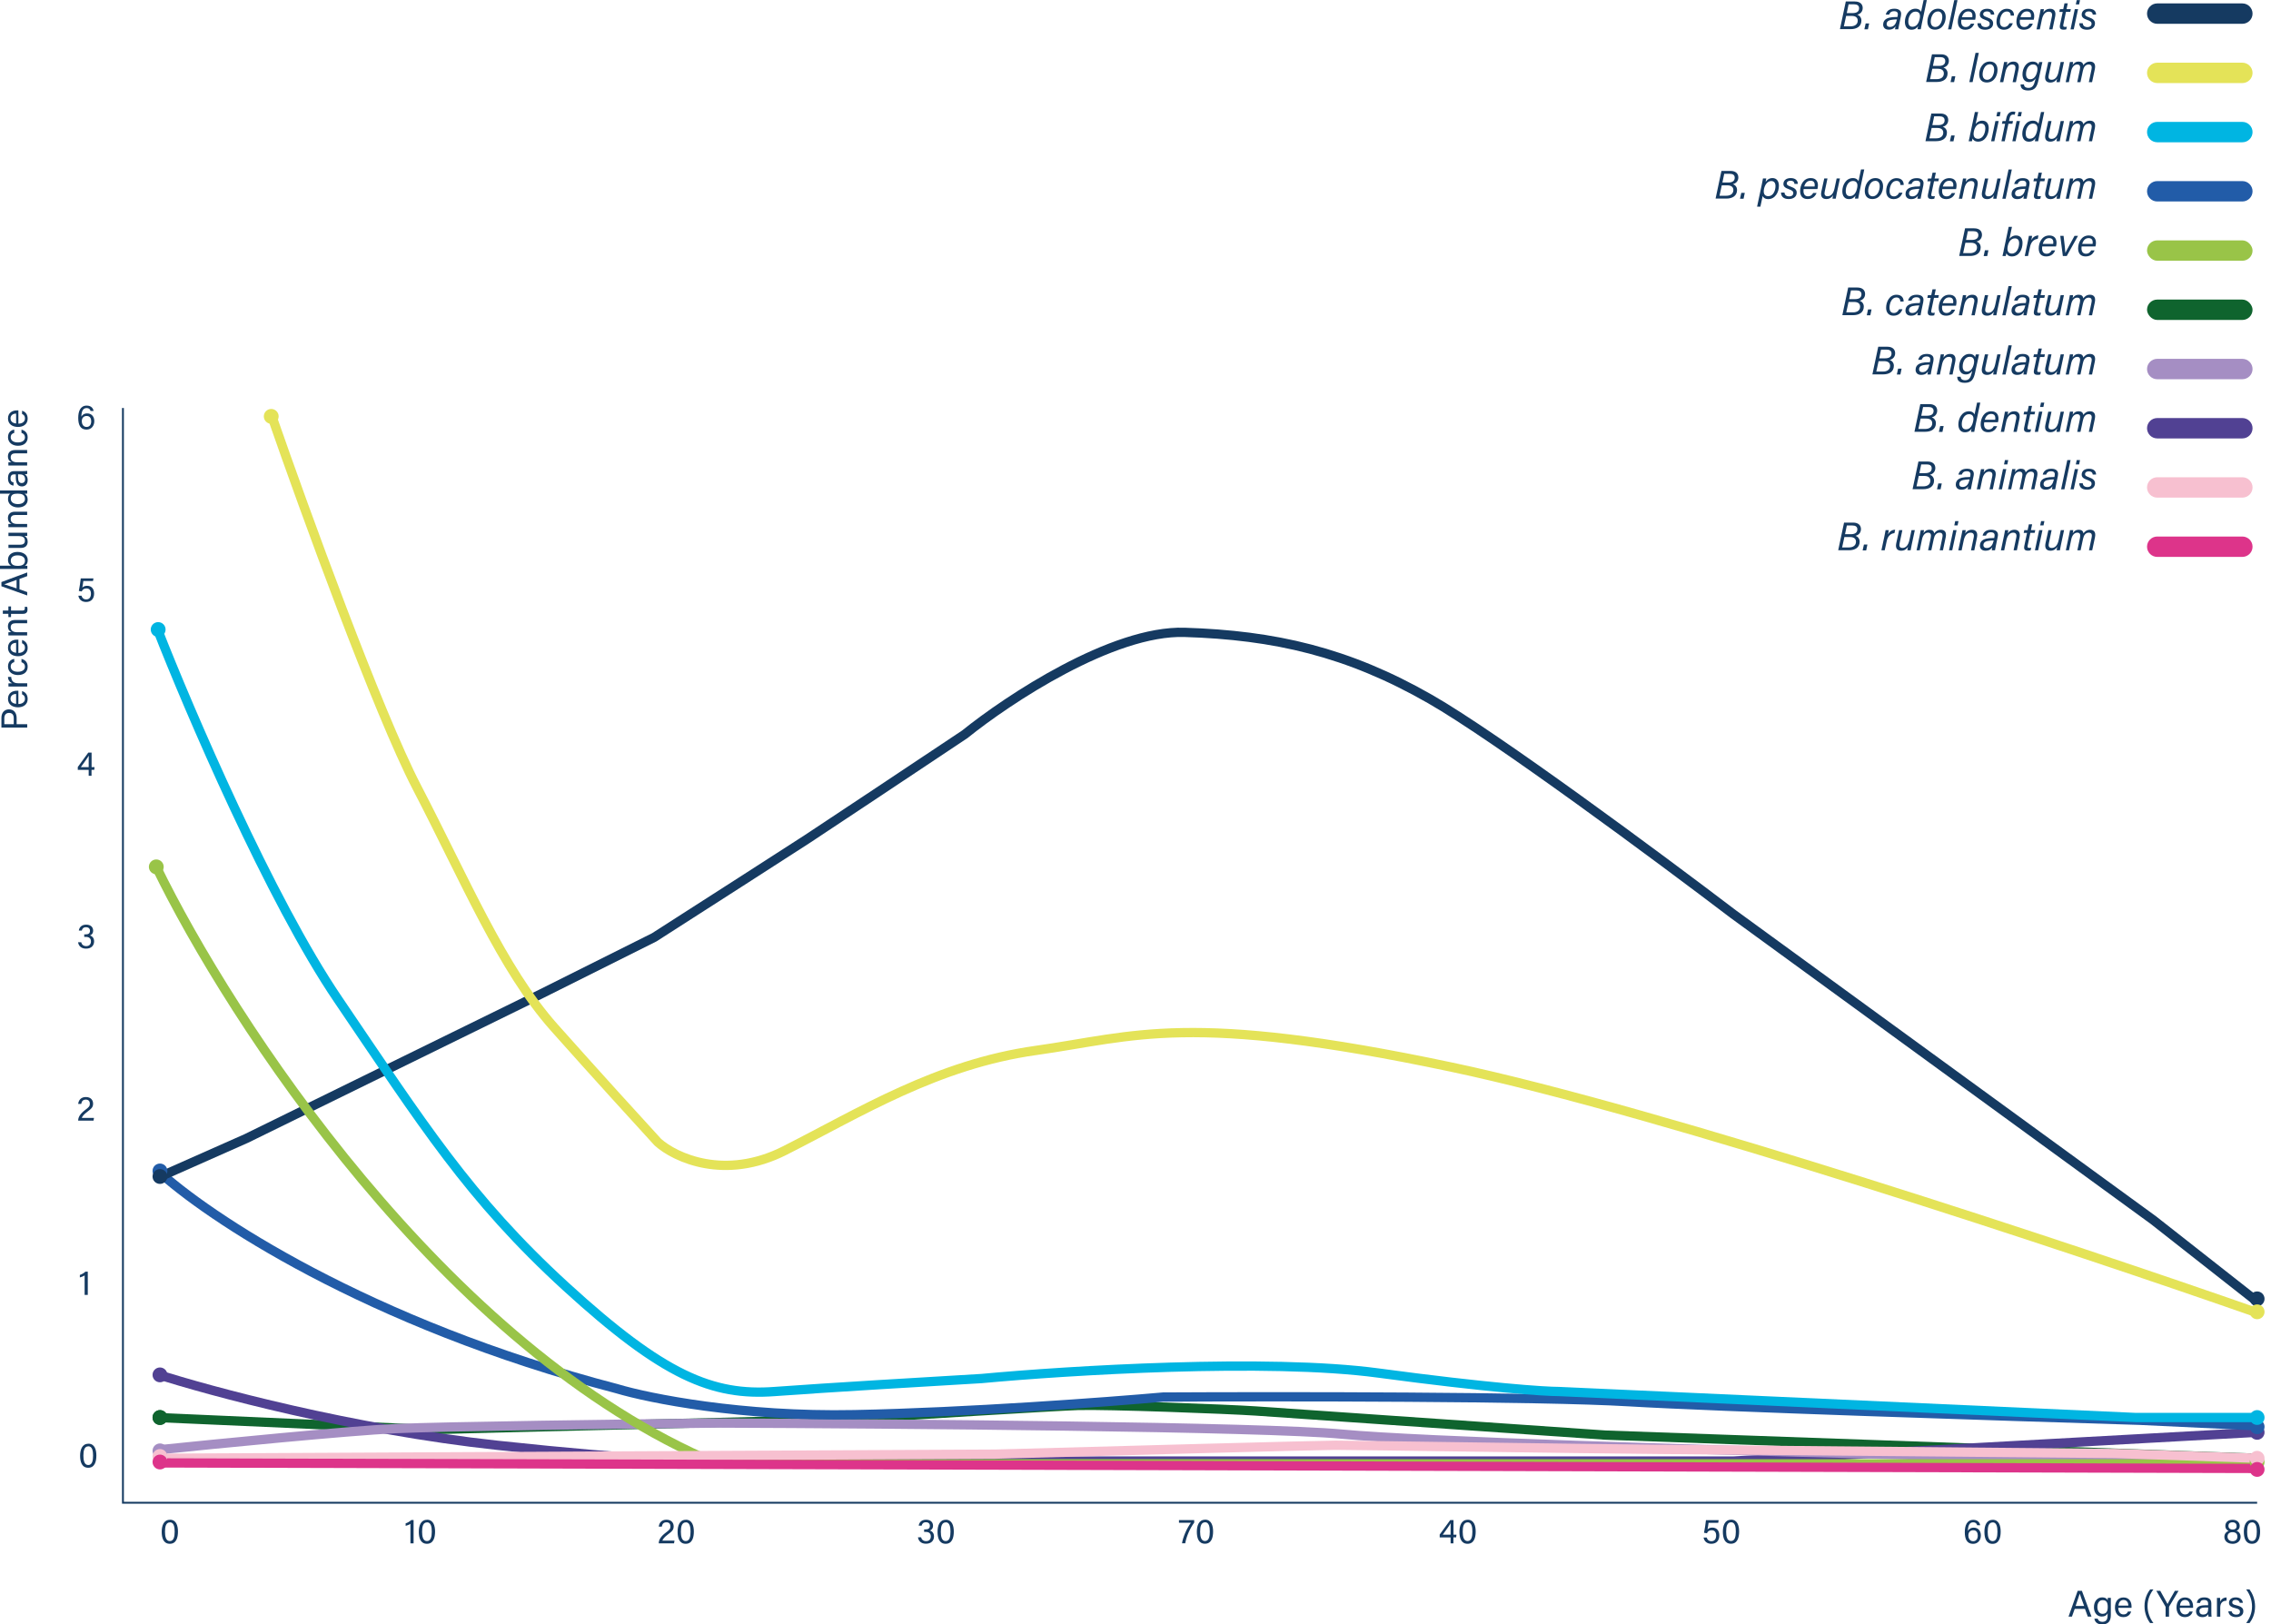 <?xml version="1.0" encoding="UTF-8"?>
<svg id="Capa_1" data-name="Capa 1" xmlns="http://www.w3.org/2000/svg" viewBox="0 0 352.08 251.86">
  <defs>
    <style>
      .cls-1 {
        stroke: #e4e358;
      }

      .cls-1, .cls-2, .cls-3, .cls-4, .cls-5, .cls-6, .cls-7, .cls-8, .cls-9, .cls-10, .cls-11 {
        fill: none;
      }

      .cls-1, .cls-2, .cls-3, .cls-4, .cls-5, .cls-6, .cls-7, .cls-9, .cls-10, .cls-11 {
        stroke-width: 1.44px;
      }

      .cls-12 {
        fill: #a58ec3;
      }

      .cls-13 {
        fill: #f7c0d0;
      }

      .cls-14 {
        fill: #dd348a;
      }

      .cls-15 {
        fill: #514193;
      }

      .cls-2 {
        stroke: #225ca8;
      }

      .cls-3 {
        stroke: #514193;
      }

      .cls-16 {
        fill: #e4e358;
      }

      .cls-4, .cls-8 {
        stroke: #153a61;
      }

      .cls-5 {
        stroke: #00b5e2;
      }

      .cls-17 {
        fill: #00b5e2;
      }

      .cls-18 {
        fill: #99c448;
      }

      .cls-6 {
        stroke: #99c448;
      }

      .cls-7 {
        stroke: #dd348a;
      }

      .cls-19 {
        fill: #153a61;
      }

      .cls-20 {
        fill: #0f642e;
      }

      .cls-8 {
        stroke-width: .29px;
      }

      .cls-21 {
        fill: #225ca8;
      }

      .cls-9 {
        stroke: #0f642e;
      }

      .cls-10 {
        stroke: #a58ec3;
      }

      .cls-11 {
        stroke: #f7c0d0;
      }
    </style>
  </defs>
  <path class="cls-8" d="M19.06,63.26V233.01s330.87,0,330.87,0"/>
  <path class="cls-19" d="M14.52,63.72h-.48c-.07-.26-.24-.45-.61-.45-.61,0-.8,.57-.82,1.33,.15-.26,.42-.5,.91-.5,.69,0,1.1,.51,1.1,1.2s-.42,1.31-1.21,1.31c-.99,0-1.28-.8-1.28-1.81s.32-1.91,1.32-1.91c.73,0,1.02,.48,1.06,.85Zm-1.1,2.48c.52,0,.72-.42,.72-.87,0-.4-.15-.83-.7-.83-.45,0-.76,.28-.76,.83,0,.3,.15,.87,.74,.87Z"/>
  <path class="cls-19" d="M12.68,144.29h-.46c.06-.44,.37-.92,1.14-.92s1.08,.45,1.08,.93c0,.44-.26,.66-.48,.74h0c.32,.12,.63,.38,.63,.92,0,.57-.36,1.13-1.25,1.13-.83,0-1.18-.52-1.23-.99h.48c.07,.32,.31,.6,.78,.6,.51,0,.73-.34,.73-.73,0-.48-.3-.7-.78-.7h-.26v-.39h.21c.48,0,.68-.18,.68-.56,0-.33-.21-.55-.61-.55-.43,0-.59,.23-.66,.52Z"/>
  <path class="cls-19" d="M14.21,120.29h-.46v-.92h-1.69v-.44l1.63-2.24h.51v2.26h.46l-.05,.42h-.42v.92Zm-.46-1.34v-.91c0-.28,0-.63,.01-.87-.14,.28-.84,1.24-1.23,1.78h1.22Z"/>
  <path class="cls-19" d="M14.49,89.67l-.07,.42h-1.5c-.03,.29-.12,.84-.16,1.03,.15-.17,.39-.29,.75-.29,.66,0,1.08,.46,1.08,1.2,0,.7-.37,1.31-1.24,1.31-.64,0-1.1-.36-1.2-.97h.49c.08,.33,.32,.57,.73,.57,.49,0,.73-.35,.73-.88,0-.46-.19-.82-.69-.82-.43,0-.61,.18-.74,.47l-.45-.08c.11-.47,.25-1.5,.3-1.95h1.97Z"/>
  <path class="cls-19" d="M14.5,173.76h-2.38v-.03c0-.52,.34-1.06,1.08-1.62,.58-.44,.73-.58,.73-.98,0-.36-.19-.63-.62-.63s-.64,.22-.72,.67h-.47c.07-.61,.45-1.07,1.19-1.07,.81,0,1.12,.52,1.12,1.02,0,.55-.23,.76-.9,1.27-.5,.38-.76,.67-.85,.95h1.89l-.07,.42Z"/>
  <path class="cls-19" d="M13.7,223.85c.97,0,1.24,.92,1.24,1.84s-.25,1.89-1.26,1.89-1.26-.94-1.26-1.86,.3-1.86,1.27-1.86Zm0,.41c-.63,0-.77,.66-.77,1.45,0,.68,.12,1.45,.75,1.45s.75-.73,.75-1.48c0-.69-.12-1.43-.73-1.43Z"/>
  <path class="cls-19" d="M13.61,200.78h-.49v-3.02c-.17,.12-.54,.27-.74,.31v-.39c.28-.08,.63-.28,.87-.51h.36v3.61Z"/>
  <path class="cls-19" d="M323.24,249.46h-1.59l-.43,1.2h-.53l1.42-4h.65l1.49,4h-.57l-.44-1.2Zm-1.45-.45h1.32c-.39-1.05-.59-1.61-.68-1.91h0c-.1,.34-.33,1.02-.64,1.91Zm5.46-.42v1.81c0,.94-.39,1.47-1.34,1.47-.89,0-1.15-.49-1.21-.89h.51c.09,.32,.35,.49,.72,.49,.66,0,.82-.42,.82-1.09v-.24c-.15,.32-.42,.51-.91,.51-.72,0-1.21-.59-1.21-1.44,0-.95,.56-1.53,1.26-1.53,.56,0,.79,.26,.86,.45,0-.13,.02-.33,.03-.38h.47c0,.17,0,.56,0,.84Zm-2.09,.6c0,.62,.32,1.04,.8,1.04,.63,0,.81-.43,.81-1.07s-.17-1.05-.79-1.05c-.54,0-.82,.45-.82,1.08Zm5.3,.11h-2.06c0,.59,.3,1.02,.8,1.02,.46,0,.61-.24,.7-.45h.51c-.12,.37-.43,.87-1.23,.87-.92,0-1.29-.75-1.29-1.49,0-.87,.44-1.56,1.32-1.56,.94,0,1.25,.75,1.25,1.37,0,.09,0,.17,0,.24Zm-2.04-.35h1.54c0-.48-.25-.87-.74-.87s-.74,.36-.79,.87Zm4.92-2.5h.51c-.5,.65-.91,1.51-.91,2.57,0,.97,.33,1.87,.91,2.64h-.51c-.44-.58-.87-1.48-.87-2.64s.44-2.01,.87-2.56Zm2.93,4.22h-.53v-1.47s0-.08-.03-.11l-1.41-2.43h.61c.36,.65,.94,1.68,1.13,2.04,.17-.35,.77-1.39,1.14-2.04h.57l-1.46,2.44s-.02,.05-.02,.1v1.46Zm3.73-1.37h-2.06c0,.59,.31,1.02,.8,1.02,.46,0,.61-.24,.7-.45h.51c-.12,.37-.43,.87-1.23,.87-.91,0-1.29-.75-1.29-1.49,0-.87,.44-1.56,1.32-1.56,.94,0,1.25,.75,1.25,1.37,0,.09,0,.17,0,.24Zm-2.04-.35h1.54c0-.48-.25-.87-.74-.87s-.74,.36-.79,.87Zm4.87-.31v1.39c0,.27,.02,.55,.04,.64h-.48c-.02-.06-.04-.2-.05-.38-.1,.19-.34,.45-.9,.45-.69,0-.98-.45-.98-.89,0-.65,.51-.95,1.38-.95h.49v-.25c0-.26-.08-.57-.63-.57-.48,0-.57,.24-.62,.46h-.49c.04-.4,.29-.86,1.13-.86,.71,0,1.11,.29,1.11,.95Zm-.49,.7v-.09h-.47c-.58,0-.89,.16-.89,.57,0,.3,.21,.52,.57,.52,.7,0,.79-.47,.79-1Zm1.36,1.33v-2.12c0-.41,0-.64,0-.79h.49c0,.08,.02,.31,.02,.59,.15-.39,.49-.65,.98-.66v.5c-.6,.02-.98,.33-.98,1.07v1.41h-.51Zm1.76-.83h.51c.08,.32,.32,.51,.71,.51,.42,0,.59-.18,.59-.45s-.13-.4-.69-.54c-.83-.2-1.01-.46-1.01-.86s.3-.82,1.05-.82,1.06,.44,1.1,.84h-.48c-.05-.18-.19-.45-.63-.45-.41,0-.54,.2-.54,.39,0,.22,.12,.33,.66,.45,.88,.21,1.06,.51,1.06,.94,0,.51-.41,.89-1.13,.89s-1.13-.38-1.2-.9Zm3.29,1.82h-.52c.5-.66,.91-1.51,.91-2.57,0-.97-.33-1.87-.91-2.64h.52c.43,.58,.86,1.48,.86,2.65s-.44,2.01-.86,2.56Z"/>
  <path class="cls-19" d="M26.35,235.64c.97,0,1.24,.92,1.24,1.84s-.25,1.89-1.26,1.89-1.26-.93-1.26-1.86,.3-1.86,1.27-1.86Zm0,.41c-.63,0-.77,.66-.77,1.45,0,.68,.12,1.45,.75,1.45s.75-.73,.75-1.48c0-.69-.12-1.43-.73-1.43Z"/>
  <path class="cls-19" d="M64.12,239.3h-.49v-3.02c-.17,.13-.54,.27-.74,.31v-.39c.28-.08,.63-.28,.87-.51h.36v3.61Zm2.09-3.66c.97,0,1.24,.92,1.24,1.84s-.25,1.89-1.26,1.89-1.26-.93-1.26-1.86,.3-1.86,1.27-1.86Zm0,.41c-.63,0-.77,.66-.77,1.45,0,.68,.12,1.45,.75,1.45s.75-.73,.75-1.48c0-.69-.12-1.43-.73-1.43Z"/>
  <path class="cls-19" d="M225.35,239.3h-.46v-.92h-1.69v-.44l1.63-2.24h.51v2.26h.46l-.05,.41h-.42v.92Zm-.46-1.34v-.91c0-.28,0-.63,.01-.87-.14,.28-.84,1.24-1.23,1.78h1.22Zm2.65-2.32c.97,0,1.24,.92,1.24,1.84s-.25,1.89-1.26,1.89-1.26-.93-1.26-1.86,.3-1.86,1.27-1.86Zm0,.41c-.63,0-.77,.66-.77,1.45,0,.68,.12,1.45,.75,1.45s.75-.73,.75-1.48c0-.69-.12-1.43-.73-1.43Z"/>
  <path class="cls-19" d="M104.51,239.3h-2.38v-.03c0-.52,.34-1.06,1.08-1.62,.58-.44,.73-.58,.73-.98,0-.36-.19-.63-.62-.63s-.64,.22-.72,.67h-.47c.07-.61,.45-1.07,1.19-1.07,.81,0,1.12,.52,1.12,1.02,0,.55-.23,.76-.9,1.27-.5,.38-.76,.67-.85,.95h1.88l-.07,.42Zm1.82-3.66c.97,0,1.24,.92,1.24,1.84s-.25,1.89-1.26,1.89-1.26-.93-1.26-1.86,.3-1.86,1.27-1.86Zm0,.41c-.63,0-.77,.66-.77,1.45,0,.68,.12,1.45,.75,1.45s.75-.73,.75-1.48c0-.69-.12-1.43-.73-1.43Z"/>
  <path class="cls-19" d="M266.45,235.7l-.07,.42h-1.5c-.03,.29-.12,.84-.16,1.03,.15-.17,.39-.29,.75-.29,.66,0,1.08,.46,1.08,1.2s-.37,1.31-1.24,1.31c-.64,0-1.1-.36-1.2-.97h.49c.08,.33,.32,.57,.73,.57,.49,0,.73-.35,.73-.88,0-.46-.19-.82-.69-.82-.43,0-.61,.18-.74,.47l-.45-.08c.11-.47,.25-1.5,.3-1.95h1.97Zm1.93-.07c.97,0,1.24,.92,1.24,1.84s-.25,1.89-1.26,1.89-1.26-.93-1.26-1.86,.3-1.86,1.27-1.86Zm0,.41c-.63,0-.77,.66-.77,1.45,0,.68,.12,1.45,.75,1.45s.75-.73,.75-1.48c0-.69-.12-1.43-.73-1.43Z"/>
  <path class="cls-19" d="M182.78,235.7h2.36v.39c-.63,.84-1.21,2.14-1.39,3.2h-.5c.16-1.02,.8-2.41,1.38-3.18h-1.85v-.42Zm4.05-.07c.97,0,1.24,.92,1.24,1.84s-.25,1.89-1.26,1.89-1.26-.93-1.26-1.86,.3-1.86,1.27-1.86Zm0,.41c-.63,0-.77,.66-.77,1.45,0,.68,.12,1.45,.75,1.45s.75-.73,.75-1.48c0-.69-.12-1.43-.73-1.43Z"/>
  <path class="cls-19" d="M142.89,236.56h-.46c.06-.44,.37-.92,1.14-.92s1.08,.45,1.08,.93c0,.44-.26,.66-.48,.74h0c.32,.11,.63,.38,.63,.92,0,.57-.35,1.13-1.25,1.13-.83,0-1.18-.52-1.23-1h.48c.07,.32,.31,.6,.78,.6,.51,0,.73-.34,.73-.73,0-.48-.29-.7-.78-.7h-.26v-.39h.21c.47,0,.68-.18,.68-.56,0-.33-.21-.55-.61-.55-.43,0-.59,.23-.66,.52Zm3.74-.92c.97,0,1.24,.92,1.24,1.84s-.25,1.89-1.26,1.89-1.26-.93-1.26-1.86,.3-1.86,1.27-1.86Zm0,.41c-.63,0-.77,.66-.77,1.45,0,.68,.12,1.45,.75,1.45s.75-.73,.75-1.48c0-.69-.12-1.43-.73-1.43Z"/>
  <path class="cls-19" d="M307,236.49h-.48c-.07-.26-.24-.45-.61-.45-.61,0-.8,.57-.82,1.33,.15-.26,.42-.5,.91-.5,.69,0,1.1,.51,1.1,1.2s-.42,1.31-1.21,1.31c-.99,0-1.28-.8-1.28-1.81s.32-1.91,1.32-1.91c.73,0,1.02,.47,1.06,.85Zm-1.1,2.48c.52,0,.72-.42,.72-.87,0-.4-.15-.83-.7-.83-.45,0-.76,.28-.76,.82,0,.29,.15,.88,.74,.88Zm3.03-3.32c.97,0,1.24,.92,1.24,1.84s-.25,1.89-1.26,1.89-1.26-.93-1.26-1.86,.3-1.86,1.27-1.86Zm0,.41c-.63,0-.77,.66-.77,1.45,0,.68,.12,1.45,.76,1.45s.75-.73,.75-1.48c0-.69-.12-1.43-.73-1.43Z"/>
  <path class="cls-19" d="M346.09,239.37c-.7,0-1.24-.42-1.24-1.08,0-.51,.34-.8,.65-.92-.32-.15-.5-.4-.5-.76,0-.56,.39-.96,1.14-.96,.67,0,1.09,.4,1.09,.95,0,.39-.21,.64-.5,.75,.34,.11,.64,.45,.64,.93,0,.69-.54,1.1-1.28,1.1Zm.02-.4c.45,0,.76-.24,.76-.71s-.29-.69-.76-.69c-.52,0-.77,.3-.77,.69s.28,.71,.77,.71Zm.01-2.93c-.46,0-.64,.23-.64,.56,0,.3,.2,.56,.65,.56s.62-.21,.62-.54-.2-.58-.63-.58Zm3.03-.4c.97,0,1.24,.92,1.24,1.84s-.25,1.89-1.26,1.89-1.26-.93-1.26-1.86,.3-1.86,1.27-1.86Zm0,.41c-.63,0-.77,.66-.77,1.45,0,.68,.12,1.45,.75,1.45s.75-.73,.75-1.48c0-.69-.12-1.43-.73-1.43Z"/>
  <path class="cls-19" d="M4.22,112.82H.22v-1.52c0-.78,.44-1.31,1.17-1.31,.78,0,1.19,.56,1.19,1.35v.95h1.64v.53Zm-3.55-.53h1.46v-.93c0-.55-.26-.82-.73-.82-.49,0-.73,.33-.73,.81v.94Zm2.18-5.19v2.06c.59,0,1.02-.31,1.02-.8,0-.46-.24-.61-.45-.7v-.51c.37,.11,.87,.43,.87,1.23,0,.91-.75,1.29-1.49,1.29-.87,0-1.56-.44-1.56-1.32,0-.94,.75-1.25,1.37-1.25,.09,0,.17,0,.24,0Zm-.35,2.04v-1.54c-.48,0-.87,.25-.87,.74s.36,.74,.87,.79Zm1.72-2.69H2.1c-.41,0-.64,0-.79,0v-.49c.08,0,.31-.02,.59-.02-.39-.15-.65-.49-.66-.98h.5c.02,.6,.33,.98,1.07,.98h1.41v.51Zm-.89-3.78v-.5c.5,.12,.96,.46,.96,1.2,0,.81-.57,1.3-1.51,1.3-.82,0-1.54-.47-1.54-1.33s.6-1.13,.97-1.17v.5c-.29,.07-.55,.25-.55,.68,0,.51,.44,.81,1.1,.81s1.11-.28,1.11-.79c0-.36-.2-.58-.54-.69Zm-.48-3.49v2.06c.59,0,1.02-.31,1.02-.8,0-.46-.24-.61-.45-.7v-.51c.37,.11,.87,.43,.87,1.23,0,.91-.75,1.29-1.49,1.29-.87,0-1.56-.44-1.56-1.32,0-.94,.75-1.25,1.37-1.25,.09,0,.17,0,.24,0Zm-.35,2.04v-1.54c-.48,0-.87,.25-.87,.74s.36,.74,.87,.79Zm1.72-2.69H2.04c-.25,0-.51,0-.74,0v-.49c.09-.02,.39-.02,.48-.02-.25-.11-.55-.35-.55-.91s.33-.98,1.11-.98h1.87v.51h-1.81c-.44,0-.74,.17-.74,.62,0,.55,.42,.77,1.01,.77h1.54v.51Zm-2.51-2.85h-.41v-.51H.44v-.5h.86v-.64h.41v.64h1.71c.29,0,.43-.07,.43-.33,0-.07,0-.17-.02-.25h.38c.05,.12,.05,.29,.05,.44,0,.45-.24,.65-.72,.65H1.71v.51Zm1.31-5.9v1.59l1.2,.43v.53l-4-1.43v-.65l4-1.49v.57l-1.2,.44Zm-.45,1.45v-1.32c-1.05,.39-1.61,.59-1.91,.68H.65c.34,.1,1.02,.34,1.91,.64Zm.68-3.01H0v-.51s1.72,0,1.72,0c-.25-.13-.48-.4-.48-.93,0-.74,.6-1.2,1.47-1.2s1.59,.45,1.59,1.27c0,.47-.17,.71-.45,.86,.15,0,.3,.01,.39,.02v.48c-.33,0-.66,0-.98,0Zm-.53-2.11c-.63,0-1.05,.29-1.05,.79,0,.62,.41,.84,1.11,.84,.61,0,1.09-.2,1.09-.81,0-.52-.44-.82-1.15-.82Zm-1.41-3.51H3.37c.29,0,.68,0,.85,0v.49c-.07,.01-.25,.02-.44,.02,.32,.14,.51,.42,.51,.88,0,.49-.25,.97-1.07,.97H1.31v-.5h1.81c.38,0,.74-.12,.74-.6,0-.53-.3-.74-1.03-.74H1.31v-.51Zm2.91-.86H2.04c-.25,0-.51,0-.74,0v-.49c.09-.02,.39-.02,.48-.02-.25-.11-.55-.35-.55-.91s.33-.98,1.11-.98h1.87v.51h-1.81c-.44,0-.74,.17-.74,.62,0,.55,.42,.77,1.01,.77h1.54v.51Zm-4.22-5.18v-.51H3.4c.27,0,.54,0,.82,0v.48c-.07,.02-.3,.03-.41,.03,.3,.14,.48,.44,.48,.91,0,.75-.61,1.21-1.49,1.21s-1.56-.5-1.56-1.31c0-.52,.21-.75,.37-.82H0Zm2.78,1.6c.7,0,1.09-.33,1.09-.79,0-.68-.51-.83-1.14-.83s-1.06,.14-1.06,.79c0,.52,.41,.83,1.12,.83Zm-.59-5.11h1.39c.27,0,.55-.02,.64-.04v.48c-.06,.02-.2,.04-.38,.05,.19,.1,.45,.34,.45,.9,0,.69-.45,.98-.89,.98-.65,0-.95-.51-.95-1.38v-.49h-.25c-.26,0-.57,.08-.57,.63,0,.48,.24,.57,.47,.62v.49c-.4-.04-.86-.29-.86-1.13,0-.71,.29-1.11,.95-1.11Zm.7,.49h-.09v.47c0,.58,.16,.89,.57,.89,.3,0,.52-.21,.52-.57,0-.7-.47-.79-1-.79Zm1.33-1.36H2.04c-.25,0-.51,0-.74,0v-.49c.09-.02,.39-.02,.48-.02-.25-.12-.55-.35-.55-.91s.33-.98,1.11-.98h1.87v.51h-1.81c-.44,0-.74,.17-.74,.62,0,.55,.42,.77,1.01,.77h1.54v.51Zm-.89-5.06v-.5c.5,.12,.96,.46,.96,1.2,0,.8-.57,1.3-1.51,1.3-.82,0-1.54-.47-1.54-1.33s.6-1.13,.97-1.17v.5c-.29,.07-.55,.25-.55,.68,0,.51,.44,.8,1.1,.8s1.11-.28,1.11-.79c0-.36-.2-.58-.54-.7Zm-.48-3.49v2.06c.59,0,1.02-.3,1.02-.8,0-.46-.24-.61-.45-.7v-.51c.37,.11,.87,.43,.87,1.23,0,.91-.75,1.29-1.49,1.29-.87,0-1.56-.44-1.56-1.32,0-.94,.75-1.25,1.37-1.25,.09,0,.17,0,.24,0Zm-.35,2.04v-1.54c-.48,0-.87,.25-.87,.74s.36,.74,.87,.79Z"/>
  <path class="cls-9" d="M24.37,219.79l42.4,1.87,63.96-1.58c10.64-.67,32.8-2.04,36.37-2.16,4.46-.14,23.28,.57,27.6,.86,3.45,.23,37.56,2.59,54.19,3.74l101.04,3.59"/>
  <path class="cls-3" d="M24.23,213.03c8.29,2.68,30.47,8.65,52.89,11.07,22.42,2.41,32.72,2.64,35.07,2.44h156.53l81.21-4.46"/>
  <path class="cls-10" d="M24.37,224.82c9.25-.96,29.58-2.96,36.94-3.31,7.36-.34,36.32-.72,49.88-.86,27.26,.1,84.8,.57,96.88,1.72,12.07,1.15,58.21,2.49,79.77,3.02l62.09,1.58"/>
  <path class="cls-2" d="M24.37,181.41c7.62,7.09,32.54,23.8,71.29,33.92,4.98,1.49,19.32,4.37,36.8,4.02,17.48-.35,39.19-1.96,47.86-2.73,18.4-.1,58.58-.09,72.15,.72,13.57,.81,58.45,2.25,79.2,2.88l18.25,.86"/>
  <path class="cls-4" d="M24.23,182.71l13.94-6.18,45.71-22.42,17.54-8.77c6.8-4.36,21.07-13.51,23.72-15.24,2.65-1.73,17.39-11.55,24.43-16.24,6.71-5.41,22.91-16.16,34.07-15.81,13.94,.43,25.3,3.02,38.09,10.35,10.23,5.86,35.6,24.67,47,33.35l65.11,47.43,16.1,12.65"/>
  <path class="cls-6" d="M24.23,134.41c11.4,23.5,44.74,74.91,86.92,92.56h238.78"/>
  <path class="cls-11" d="M24.52,226.11l129.79-.64c16.53-.46,50.22-1.38,52.75-1.38,3.16,0,37.23,.53,50.02,.64,10.23,.08,51.51,.46,70.86,.64l21.99,.74"/>
  <path class="cls-7" d="M24.37,226.83l325.56,.86"/>
  <path class="cls-5" d="M24.37,97.47c4.98,12.74,17.56,42.09,28.03,57.49,13.08,19.26,20.27,30.76,35.36,44.56,15.09,13.8,22.71,16.96,32.34,16.24,7.7-.57,24.58-1.58,32.05-2.01,13.37-1.25,44.38-3.16,61.52-.86,17.13,2.3,25.82,2.87,28.03,2.87l89.4,4.03h18.83"/>
  <path class="cls-1" d="M42.2,64.7c4.98,14.33,16.44,45.85,22.42,57.35,7.47,14.37,13.22,28.17,21.27,37.23,6.44,7.24,13.42,14.9,16.1,17.82,2.68,2.4,10.38,6.01,19.69,1.29,11.64-5.89,23.57-13.37,38.95-15.52,15.38-2.16,23.57-6.04,64.39,2.59,32.66,6.9,96.88,28.27,124.9,38.09"/>
  <circle class="cls-16" cx="42.05" cy="64.56" r="1.15"/>
  <circle class="cls-19" cx="349.93" cy="201.39" r="1.15"/>
  <circle class="cls-21" cx="24.8" cy="181.56" r="1.15"/>
  <circle class="cls-20" cx="24.8" cy="219.79" r="1.15"/>
  <circle class="cls-20" cx="24.8" cy="219.79" r="1.15"/>
  <circle class="cls-12" cx="24.8" cy="224.96" r="1.15"/>
  <circle class="cls-13" cx="24.8" cy="225.83" r="1.15"/>
  <circle class="cls-14" cx="24.8" cy="226.69" r="1.15"/>
  <circle class="cls-15" cx="24.8" cy="213.18" r="1.15"/>
  <circle class="cls-17" cx="24.52" cy="97.61" r="1.15"/>
  <circle class="cls-18" cx="24.23" cy="134.41" r="1.15"/>
  <circle class="cls-16" cx="349.93" cy="203.4" r="1.15"/>
  <circle class="cls-19" cx="24.8" cy="182.42" r="1.15"/>
  <circle class="cls-15" cx="349.93" cy="222.09" r="1.15"/>
  <circle class="cls-18" cx="349.93" cy="226.69" r="1.15"/>
  <circle class="cls-13" cx="349.93" cy="226.11" r="1.15"/>
  <circle class="cls-14" cx="349.93" cy="227.84" r="1.15"/>
  <circle class="cls-21" cx="349.93" cy="221.22" r="1.15"/>
  <circle class="cls-17" cx="349.93" cy="219.79" r="1.15"/>
  <path class="cls-19" d="M285.25,4.53l.91-4.3h1.4c.88,0,1.22,.48,1.22,1.01s-.33,.91-.84,1.04c.33,.11,.64,.43,.64,.9,0,.92-.72,1.34-1.67,1.34h-1.66Zm.96-2.06l-.35,1.61h1.06c.59,0,1.09-.27,1.09-.88,0-.43-.28-.73-.93-.73h-.87Zm.1-.44h.9c.59,0,1.01-.2,1.01-.75,0-.45-.34-.61-.77-.61h-.86l-.28,1.35Zm3.28,2.51h-.55l.2-.91h.54l-.19,.91Zm5.13-2.12l-.28,1.34c-.06,.27-.13,.65-.15,.78h-.5c.01-.12,.04-.31,.08-.48-.15,.25-.42,.54-1.06,.54s-.86-.41-.86-.79c0-.89,.83-1.09,1.46-1.15,.33-.02,.6-.02,.76-.03l.04-.21c.06-.3,.04-.68-.56-.68-.53,0-.67,.28-.77,.52h-.52c.11-.47,.46-.91,1.33-.91,.72,0,1.18,.33,1.02,1.07Zm-.64,.64v-.05c-.15,0-.36,0-.63,.04-.51,.05-.96,.19-.96,.69,0,.23,.15,.44,.5,.44,.68,0,.95-.53,1.09-1.12Zm4.13-3.05h.51l-.77,3.66c-.06,.29-.12,.59-.17,.87h-.5c0-.09,.04-.3,.09-.49-.21,.33-.52,.56-1.04,.56-.67,0-1.01-.51-1.01-1.22,0-.92,.55-2.04,1.64-2.04,.52,0,.8,.28,.87,.49l.39-1.83Zm-1.25,1.79c-.73,0-1.11,.85-1.11,1.54,0,.56,.24,.81,.65,.81,.65,0,.99-.59,1.12-1.28,.14-.65-.06-1.07-.67-1.07Zm3.5-.45c.72,0,1.19,.46,1.19,1.29s-.46,1.96-1.67,1.96c-.76,0-1.17-.48-1.17-1.26,0-.87,.52-1.99,1.65-1.99Zm-.05,.43c-.72,0-1.08,.9-1.08,1.56,0,.52,.25,.84,.7,.84,.75,0,1.09-.9,1.09-1.56,0-.52-.23-.85-.71-.85Zm2.11,2.77h-.51l.96-4.53h.51l-.96,4.53Zm3.69-1.49h-2.14c-.01,.12-.02,.19-.02,.3,0,.53,.25,.83,.69,.83s.67-.25,.81-.52h.53c-.2,.49-.59,.94-1.4,.94s-1.15-.52-1.15-1.24c0-.88,.48-2.01,1.64-2.01,.84,0,1.12,.55,1.12,1.12,0,.2-.02,.38-.08,.59Zm-2.05-.39h1.61c.02-.08,.02-.15,.02-.23,0-.43-.2-.67-.65-.67-.48,0-.82,.33-.98,.9Zm2.42,.94h.52c.03,.32,.23,.59,.73,.59,.42,0,.64-.21,.64-.51s-.21-.43-.65-.59c-.67-.23-.88-.47-.88-.83,0-.49,.37-.91,1.13-.91,.81,0,1.11,.46,1.1,.9h-.52c-.02-.22-.12-.49-.63-.49-.33,0-.56,.16-.56,.44,0,.22,.18,.32,.62,.48,.65,.23,.92,.5,.92,.93,0,.62-.5,.99-1.25,.99-.8,0-1.18-.41-1.18-1Zm4.96,0h.51c-.21,.6-.65,1-1.39,1s-1.14-.5-1.14-1.22c0-.94,.53-2.03,1.62-2.03,.88,0,1.13,.64,1.09,1.06h-.5c-.01-.35-.17-.64-.62-.64-.73,0-1.06,.9-1.06,1.57,0,.59,.27,.84,.68,.84,.36,0,.63-.22,.8-.58Zm3.75-.55h-2.14c-.01,.12-.02,.19-.02,.3,0,.53,.25,.83,.69,.83s.67-.25,.81-.52h.53c-.2,.49-.59,.94-1.4,.94s-1.15-.52-1.15-1.24c0-.88,.48-2.01,1.64-2.01,.84,0,1.12,.55,1.12,1.12,0,.2-.02,.38-.08,.59Zm-2.05-.39h1.61c.02-.08,.02-.15,.02-.23,0-.43-.2-.67-.65-.67-.47,0-.82,.33-.98,.9Zm2.49,1.88l.49-2.33c.05-.27,.11-.54,.15-.8h.5c0,.1-.07,.45-.09,.53,.18-.28,.47-.59,1.05-.59s.97,.35,.78,1.23l-.41,1.96h-.51l.41-1.94c.11-.47,0-.8-.48-.8-.58,0-.91,.54-1.05,1.17l-.33,1.57h-.51Zm3.53-2.71l.09-.42h.52l.19-.9h.51l-.19,.9h.67l-.09,.42h-.67l-.39,1.9c-.06,.28-.05,.43,.22,.43,.09,0,.22,0,.31-.03l-.09,.41c-.14,.05-.3,.05-.43,.05-.49,0-.65-.23-.54-.76l.42-1.99h-.52Zm1.74,2.71l.66-3.13h.51l-.67,3.13h-.51Zm.82-3.86l.14-.67h.51l-.14,.67h-.51Zm.55,2.92h.52c.03,.32,.23,.59,.73,.59,.42,0,.64-.21,.64-.51s-.21-.43-.65-.59c-.67-.23-.88-.47-.88-.83,0-.49,.37-.91,1.13-.91,.81,0,1.11,.46,1.1,.9h-.52c-.02-.22-.12-.49-.63-.49-.33,0-.56,.16-.56,.44,0,.22,.18,.32,.62,.48,.65,.23,.92,.5,.92,.93,0,.62-.5,.99-1.25,.99-.8,0-1.18-.41-1.18-1Z"/>
  <path class="cls-19" d="M298.61,12.72l.91-4.3h1.4c.88,0,1.22,.48,1.22,1.01s-.33,.91-.84,1.04c.33,.11,.64,.43,.64,.9,0,.92-.72,1.34-1.67,1.34h-1.66Zm.96-2.06l-.35,1.61h1.05c.59,0,1.09-.27,1.09-.88,0-.43-.28-.73-.93-.73h-.87Zm.1-.44h.9c.59,0,1.01-.2,1.01-.75,0-.45-.34-.61-.77-.61h-.86l-.28,1.35Zm3.28,2.51h-.55l.2-.91h.54l-.19,.91Zm2.87,0h-.51l.96-4.53h.51l-.96,4.53Zm2.68-3.19c.72,0,1.18,.46,1.18,1.29s-.46,1.96-1.67,1.96c-.76,0-1.17-.48-1.17-1.26,0-.87,.52-1.99,1.65-1.99Zm-.05,.43c-.72,0-1.08,.9-1.08,1.56,0,.52,.25,.84,.7,.84,.75,0,1.09-.9,1.09-1.56,0-.52-.23-.85-.71-.85Zm1.61,2.77l.49-2.33c.05-.27,.11-.54,.15-.8h.5c0,.1-.07,.45-.09,.53,.18-.28,.48-.59,1.05-.59s.97,.35,.78,1.23l-.41,1.96h-.51l.41-1.94c.1-.47,0-.8-.48-.8-.58,0-.91,.54-1.05,1.17l-.33,1.57h-.51Zm6.4-2.3l-.43,1.99c-.21,.99-.52,1.6-1.6,1.6s-1.17-.58-1.17-.94h.52c0,.28,.2,.54,.7,.54,.65,0,.86-.45,1.04-1.19l.06-.28c-.22,.35-.54,.57-1.01,.57-.62,0-1.02-.44-1.02-1.2,0-.93,.56-1.98,1.59-1.98,.54,0,.82,.28,.88,.51,.04-.15,.09-.36,.13-.44h.49c-.06,.25-.13,.55-.19,.83Zm-1.28-.45c-.7,0-1.08,.77-1.08,1.5,0,.52,.24,.8,.66,.8,.58,0,.93-.54,1.07-1.2,.13-.6-.01-1.1-.65-1.1Zm4.8-.38l-.49,2.29c-.06,.28-.12,.59-.16,.84h-.5c0-.1,.05-.38,.09-.54-.21,.36-.56,.6-1.05,.6-.57,0-.94-.33-.77-1.15l.45-2.04h.5l-.42,1.99c-.09,.4-.07,.77,.44,.77,.48,0,.9-.36,1.08-1.25l.32-1.51h.51Zm.27,3.13l.48-2.25c.06-.3,.12-.58,.17-.88h.5c0,.08-.04,.33-.08,.48,.2-.29,.46-.54,.94-.54,.43,0,.67,.19,.72,.57,.22-.31,.53-.57,1.04-.57s.93,.3,.75,1.16l-.43,2.03h-.5l.41-1.97c.08-.36,.07-.77-.44-.77s-.78,.43-.89,.96l-.38,1.78h-.5l.4-1.91c.11-.49,.05-.83-.41-.83-.5,0-.81,.46-.93,1.02l-.36,1.72h-.51Z"/>
  <path class="cls-19" d="M265.97,30.8l.91-4.3h1.4c.88,0,1.22,.48,1.22,1.01s-.33,.91-.84,1.04c.33,.11,.64,.43,.64,.9,0,.92-.72,1.34-1.67,1.34h-1.66Zm.96-2.06l-.35,1.61h1.06c.59,0,1.09-.27,1.09-.88,0-.43-.28-.73-.93-.73h-.87Zm.1-.44h.9c.59,0,1.01-.2,1.01-.75,0-.45-.34-.6-.77-.6h-.86l-.28,1.35Zm3.28,2.51h-.55l.2-.91h.54l-.19,.91Zm2.1,1.22l.73-3.44c.09-.43,.15-.73,.18-.92h.51c0,.07-.06,.35-.1,.54,.22-.33,.55-.6,1.07-.6,.63,0,.99,.47,.99,1.19,0,1.02-.59,2.07-1.65,2.07-.51,0-.77-.24-.87-.48l-.35,1.65h-.51Zm1.08-2.78c-.15,.69,.02,1.17,.66,1.17,.76,0,1.11-.88,1.11-1.57,0-.52-.24-.78-.65-.78-.59,0-.99,.58-1.12,1.19Zm2.64,.61h.52c.03,.32,.23,.59,.73,.59,.42,0,.64-.21,.64-.51s-.21-.43-.65-.59c-.67-.23-.88-.47-.88-.83,0-.49,.37-.91,1.13-.91,.81,0,1.11,.46,1.1,.9h-.52c-.02-.22-.12-.49-.63-.49-.33,0-.56,.16-.56,.44,0,.22,.18,.32,.62,.48,.65,.23,.92,.5,.92,.93,0,.62-.5,.99-1.25,.99-.8,0-1.18-.41-1.18-1Zm5.63-.55h-2.14c-.01,.12-.02,.19-.02,.3,0,.53,.25,.83,.69,.83s.67-.25,.81-.52h.53c-.2,.49-.59,.94-1.4,.94s-1.15-.52-1.15-1.24c0-.88,.48-2.01,1.64-2.01,.84,0,1.12,.55,1.12,1.12,0,.2-.03,.38-.08,.59Zm-2.05-.39h1.61c.02-.08,.02-.15,.02-.23,0-.43-.2-.67-.65-.67-.48,0-.82,.33-.98,.9Zm5.54-1.25l-.49,2.29c-.06,.28-.12,.59-.16,.84h-.5c0-.1,.05-.38,.09-.54-.21,.36-.56,.6-1.05,.6-.57,0-.94-.33-.77-1.15l.45-2.04h.5l-.42,1.99c-.09,.4-.07,.77,.44,.77,.48,0,.9-.36,1.08-1.25l.32-1.51h.51Zm3.26-1.4h.51l-.77,3.66c-.06,.29-.12,.59-.17,.87h-.5c0-.09,.04-.3,.09-.49-.21,.33-.52,.56-1.04,.56-.67,0-1.01-.51-1.01-1.22,0-.92,.55-2.04,1.64-2.04,.52,0,.8,.28,.87,.49l.39-1.83Zm-1.25,1.79c-.73,0-1.11,.85-1.11,1.54,0,.56,.24,.81,.65,.81,.65,0,.99-.59,1.12-1.28,.14-.65-.06-1.07-.67-1.07Zm3.5-.45c.72,0,1.18,.46,1.18,1.29s-.46,1.96-1.67,1.96c-.76,0-1.17-.48-1.17-1.26,0-.87,.52-1.99,1.65-1.99Zm-.05,.43c-.72,0-1.08,.9-1.08,1.56,0,.52,.25,.84,.7,.84,.75,0,1.09-.9,1.09-1.56,0-.52-.23-.85-.71-.85Zm3.73,1.83h.51c-.21,.6-.65,1-1.39,1s-1.14-.5-1.14-1.22c0-.94,.52-2.03,1.62-2.03,.88,0,1.13,.64,1.09,1.06h-.5c-.01-.35-.17-.64-.62-.64-.73,0-1.06,.9-1.06,1.57,0,.59,.27,.84,.68,.84,.36,0,.63-.22,.8-.58Zm3.75-1.18l-.28,1.34c-.05,.27-.13,.65-.15,.78h-.5c.01-.12,.04-.31,.08-.48-.15,.25-.42,.54-1.06,.54s-.86-.41-.86-.79c0-.89,.83-1.09,1.46-1.15,.33-.02,.6-.02,.76-.03l.04-.21c.06-.3,.04-.68-.56-.68-.53,0-.67,.28-.77,.52h-.52c.11-.47,.46-.91,1.33-.91,.72,0,1.19,.33,1.02,1.07Zm-.64,.64v-.05c-.15,0-.36,0-.63,.04-.51,.05-.96,.19-.96,.69,0,.23,.15,.44,.5,.44,.68,0,.95-.53,1.09-1.12Zm1.26-1.23l.09-.42h.52l.19-.9h.51l-.19,.9h.67l-.09,.42h-.67l-.4,1.9c-.06,.28-.05,.43,.22,.43,.09,0,.22,0,.31-.03l-.09,.41c-.14,.05-.3,.05-.43,.05-.49,0-.65-.23-.54-.76l.42-1.99h-.52Zm4.44,1.22h-2.14c-.01,.12-.02,.19-.02,.3,0,.53,.25,.83,.69,.83s.67-.25,.81-.52h.53c-.2,.49-.59,.94-1.4,.94s-1.15-.52-1.15-1.24c0-.88,.48-2.01,1.64-2.01,.84,0,1.12,.55,1.12,1.12,0,.2-.02,.38-.08,.59Zm-2.05-.39h1.61c.02-.08,.02-.15,.02-.23,0-.43-.2-.67-.65-.67-.48,0-.82,.33-.98,.9Zm2.49,1.88l.49-2.33c.06-.27,.11-.54,.15-.8h.5c0,.1-.07,.45-.09,.53,.18-.28,.48-.59,1.05-.59s.97,.35,.78,1.23l-.41,1.96h-.51l.41-1.94c.11-.47,0-.8-.48-.8-.58,0-.91,.54-1.05,1.17l-.33,1.57h-.51Zm6.48-3.13l-.49,2.29c-.06,.28-.12,.59-.16,.84h-.5c0-.1,.05-.38,.09-.54-.21,.36-.56,.6-1.05,.6-.57,0-.94-.33-.77-1.15l.45-2.04h.5l-.42,1.99c-.09,.4-.07,.77,.44,.77,.48,0,.9-.36,1.08-1.25l.32-1.51h.51Zm.77,3.13h-.51l.96-4.53h.51l-.96,4.53Zm3.69-2.12l-.28,1.34c-.05,.27-.13,.65-.15,.78h-.5c.01-.12,.04-.31,.08-.48-.15,.25-.42,.54-1.06,.54s-.86-.41-.86-.79c0-.89,.83-1.09,1.46-1.15,.33-.02,.6-.02,.76-.03l.04-.21c.05-.3,.04-.68-.56-.68-.53,0-.67,.28-.76,.52h-.53c.11-.47,.46-.91,1.33-.91,.72,0,1.19,.33,1.02,1.07Zm-.64,.64v-.05c-.15,0-.36,0-.63,.04-.51,.05-.96,.19-.96,.69,0,.23,.15,.44,.5,.44,.68,0,.95-.53,1.09-1.12Zm1.26-1.23l.09-.42h.52l.19-.9h.51l-.19,.9h.67l-.09,.42h-.67l-.4,1.9c-.06,.28-.05,.43,.22,.43,.09,0,.22,0,.31-.03l-.09,.41c-.14,.05-.3,.05-.43,.05-.49,0-.65-.23-.54-.76l.42-1.99h-.52Zm4.74-.42l-.49,2.29c-.06,.28-.12,.59-.16,.84h-.5c0-.1,.05-.38,.09-.54-.21,.36-.56,.6-1.05,.6-.57,0-.94-.33-.77-1.15l.45-2.04h.5l-.42,1.99c-.09,.4-.07,.77,.44,.77,.48,0,.9-.36,1.08-1.25l.32-1.51h.51Zm.27,3.13l.48-2.25c.06-.3,.12-.58,.17-.88h.5c0,.08-.04,.33-.08,.48,.2-.29,.46-.54,.94-.54,.43,0,.67,.19,.72,.57,.22-.31,.53-.57,1.04-.57s.93,.3,.75,1.16l-.43,2.03h-.5l.41-1.97c.08-.36,.07-.77-.44-.77s-.78,.43-.89,.96l-.38,1.78h-.5l.4-1.91c.11-.49,.05-.83-.41-.83-.5,0-.81,.46-.93,1.02l-.36,1.72h-.51Z"/>
  <path class="cls-19" d="M298.51,21.9l.91-4.3h1.4c.88,0,1.22,.48,1.22,1.01s-.33,.91-.84,1.04c.33,.11,.64,.43,.64,.9,0,.92-.72,1.34-1.67,1.34h-1.66Zm.96-2.06l-.35,1.61h1.06c.59,0,1.09-.27,1.09-.88,0-.43-.28-.73-.93-.73h-.87Zm.1-.44h.9c.59,0,1.01-.2,1.01-.75,0-.45-.34-.61-.76-.61h-.86l-.28,1.35Zm3.28,2.51h-.55l.2-.91h.54l-.19,.91Zm2.54-.84l.78-3.7h.51l-.39,1.87c.2-.29,.54-.53,1.02-.53,.64,0,1.01,.43,1.01,1.16,0,.98-.52,2.09-1.65,2.09-.47,0-.75-.22-.85-.49-.04,.15-.09,.35-.11,.43h-.5c.04-.15,.1-.45,.19-.83Zm1.28,.45c.77,0,1.12-.92,1.12-1.61,0-.49-.22-.75-.66-.75-.59,0-.97,.54-1.11,1.19-.15,.72,.05,1.17,.65,1.17Zm2.02,.38l.66-3.13h.51l-.67,3.13h-.51Zm.82-3.86l.14-.67h.51l-.14,.67h-.51Zm1.29,3.86h-.51l.57-2.71h-.5l.1-.42h.49l.1-.45c.12-.57,.43-1.02,1.04-1.02,.15,0,.3,.02,.36,.05l-.1,.44c-.06-.02-.18-.03-.25-.03-.3,0-.46,.19-.54,.57l-.1,.44h.62l-.09,.42h-.62l-.57,2.71Zm1.18,0l.66-3.13h.51l-.67,3.13h-.51Zm.82-3.86l.14-.67h.51l-.14,.67h-.51Zm3.61-.67h.51l-.77,3.66c-.06,.29-.12,.59-.17,.87h-.5c0-.09,.04-.3,.09-.49-.21,.33-.52,.56-1.04,.56-.67,0-1.01-.51-1.01-1.22,0-.92,.55-2.04,1.64-2.04,.52,0,.8,.28,.87,.49l.39-1.83Zm-1.25,1.79c-.73,0-1.11,.85-1.11,1.54,0,.56,.24,.81,.65,.81,.65,0,.99-.59,1.12-1.28,.14-.65-.06-1.07-.67-1.07Zm4.82-.39l-.49,2.29c-.06,.28-.12,.59-.16,.84h-.5c0-.1,.05-.38,.09-.54-.21,.36-.56,.6-1.05,.6-.57,0-.94-.33-.77-1.15l.45-2.04h.5l-.42,1.99c-.09,.4-.07,.77,.44,.77,.48,0,.9-.36,1.08-1.25l.32-1.51h.51Zm.27,3.13l.48-2.25c.06-.3,.12-.58,.17-.88h.5c0,.08-.04,.33-.08,.48,.2-.29,.46-.54,.94-.54,.43,0,.67,.19,.72,.57,.22-.31,.53-.57,1.04-.57s.93,.3,.75,1.16l-.43,2.03h-.5l.41-1.97c.08-.36,.07-.77-.44-.77s-.78,.43-.89,.96l-.38,1.78h-.5l.4-1.91c.11-.49,.05-.83-.41-.83-.5,0-.81,.46-.93,1.02l-.36,1.72h-.51Z"/>
  <path class="cls-19" d="M303.74,39.7l.91-4.3h1.4c.88,0,1.22,.48,1.22,1.01s-.33,.91-.84,1.04c.33,.11,.64,.43,.64,.9,0,.92-.72,1.34-1.67,1.34h-1.66Zm.96-2.06l-.35,1.61h1.06c.59,0,1.09-.27,1.09-.88,0-.43-.28-.73-.93-.73h-.87Zm.1-.44h.9c.59,0,1.01-.2,1.01-.75,0-.45-.34-.6-.77-.6h-.86l-.28,1.35Zm3.28,2.51h-.55l.2-.91h.54l-.19,.91Zm2.55-.84l.78-3.7h.51l-.39,1.87c.2-.29,.54-.53,1.02-.53,.64,0,1.01,.43,1.01,1.16,0,.98-.52,2.09-1.65,2.09-.47,0-.75-.22-.85-.49-.04,.15-.09,.35-.11,.43h-.5c.04-.15,.11-.45,.19-.83Zm1.28,.45c.77,0,1.12-.92,1.12-1.61,0-.49-.22-.75-.66-.75-.59,0-.97,.54-1.1,1.19-.15,.72,.05,1.17,.65,1.17Zm4.12-2.81l-.11,.53c-.6,.04-1.04,.49-1.19,1.2l-.32,1.46h-.51l.47-2.2c.06-.31,.13-.64,.18-.93h.49c0,.08-.05,.4-.12,.66,.23-.44,.62-.72,1.1-.72Zm2.72,1.7h-2.14c-.01,.12-.02,.19-.02,.3,0,.53,.25,.83,.69,.83s.67-.25,.81-.52h.53c-.2,.49-.59,.94-1.4,.94s-1.15-.52-1.15-1.24c0-.88,.48-2.01,1.64-2.01,.84,0,1.12,.55,1.12,1.12,0,.2-.02,.38-.08,.59Zm-2.05-.39h1.61c.02-.08,.02-.15,.02-.23,0-.43-.2-.67-.65-.67-.48,0-.82,.33-.98,.9Zm2.71-1.25h.51c.17,1.35,.26,2.25,.28,2.65h0c.14-.33,1.02-1.89,1.42-2.65h.54l-1.75,3.13h-.6l-.4-3.13Zm5.45,1.64h-2.14c-.01,.12-.02,.19-.02,.3,0,.53,.25,.83,.69,.83s.67-.25,.81-.52h.53c-.2,.49-.59,.94-1.4,.94s-1.15-.52-1.15-1.24c0-.88,.48-2.01,1.64-2.01,.84,0,1.12,.55,1.12,1.12,0,.2-.02,.38-.08,.59Zm-2.05-.39h1.61c.02-.08,.02-.15,.02-.23,0-.43-.2-.67-.65-.67-.48,0-.82,.33-.98,.9Z"/>
  <path class="cls-19" d="M334.44,.53h13.2c.87,0,1.58,.71,1.58,1.58h0c0,.87-.71,1.58-1.58,1.58h-13.2c-.87,0-1.58-.71-1.58-1.58h0c0-.87,.71-1.58,1.58-1.58Z"/>
  <path class="cls-17" d="M334.44,18.9h13.2c.87,0,1.58,.71,1.58,1.58h0c0,.87-.71,1.58-1.58,1.58h-13.2c-.87,0-1.58-.71-1.58-1.58h0c0-.87,.71-1.58,1.58-1.58Z"/>
  <path class="cls-16" d="M334.44,9.72h13.2c.87,0,1.58,.71,1.58,1.58h0c0,.87-.71,1.58-1.58,1.58h-13.2c-.87,0-1.58-.71-1.58-1.58h0c0-.87,.71-1.58,1.58-1.58Z"/>
  <path class="cls-21" d="M334.44,28.08h13.2c.87,0,1.58,.71,1.58,1.58h0c0,.87-.71,1.58-1.58,1.58h-13.2c-.87,0-1.58-.71-1.58-1.58h0c0-.87,.71-1.58,1.58-1.58Z"/>
  <rect class="cls-18" x="332.86" y="37.27" width="16.36" height="3.16" rx="1.58" ry="1.58"/>
  <path class="cls-19" d="M285.62,48.88l.91-4.3h1.4c.88,0,1.22,.48,1.22,1.01s-.33,.91-.84,1.04c.33,.11,.64,.43,.64,.9,0,.92-.72,1.34-1.67,1.34h-1.66Zm.96-2.06l-.35,1.61h1.06c.59,0,1.09-.27,1.09-.88,0-.43-.28-.73-.93-.73h-.87Zm.1-.44h.9c.59,0,1.01-.2,1.01-.75,0-.45-.34-.6-.77-.6h-.86l-.28,1.35Zm3.28,2.51h-.55l.2-.91h.54l-.19,.91Zm4.47-.94h.51c-.21,.6-.65,1-1.39,1s-1.14-.5-1.14-1.22c0-.94,.52-2.03,1.62-2.03,.88,0,1.13,.64,1.09,1.06h-.5c-.01-.35-.17-.64-.62-.64-.73,0-1.06,.9-1.06,1.57,0,.59,.27,.84,.68,.84,.36,0,.63-.22,.8-.58Zm3.75-1.18l-.28,1.34c-.05,.27-.13,.65-.15,.78h-.5c.01-.12,.04-.31,.08-.48-.15,.25-.42,.54-1.06,.54s-.86-.41-.86-.79c0-.89,.83-1.09,1.46-1.15,.33-.02,.6-.02,.76-.03l.04-.21c.06-.3,.04-.68-.56-.68-.53,0-.67,.28-.77,.52h-.52c.11-.47,.46-.91,1.33-.91,.72,0,1.19,.33,1.02,1.07Zm-.64,.64v-.05c-.15,0-.36,0-.63,.04-.51,.05-.96,.19-.96,.69,0,.23,.15,.44,.5,.44,.68,0,.95-.53,1.09-1.12Zm1.26-1.23l.09-.42h.52l.19-.9h.51l-.19,.9h.67l-.09,.42h-.67l-.4,1.9c-.06,.28-.05,.43,.22,.43,.09,0,.22,0,.31-.03l-.09,.41c-.14,.05-.3,.05-.43,.05-.49,0-.65-.23-.54-.76l.42-1.99h-.52Zm4.44,1.22h-2.14c-.01,.12-.02,.19-.02,.3,0,.53,.25,.83,.69,.83s.67-.25,.81-.52h.53c-.2,.49-.59,.94-1.4,.94s-1.15-.52-1.15-1.24c0-.88,.48-2.01,1.64-2.01,.84,0,1.12,.55,1.12,1.12,0,.2-.02,.38-.08,.59Zm-2.05-.39h1.61c.02-.08,.02-.15,.02-.23,0-.43-.2-.67-.65-.67-.48,0-.82,.33-.98,.9Zm2.49,1.88l.49-2.33c.06-.27,.11-.54,.15-.8h.5c0,.1-.07,.45-.09,.53,.18-.28,.48-.59,1.05-.59s.97,.35,.78,1.23l-.41,1.96h-.51l.41-1.94c.11-.47,0-.8-.48-.8-.58,0-.91,.54-1.05,1.17l-.33,1.57h-.51Zm6.48-3.13l-.49,2.29c-.06,.28-.12,.59-.16,.84h-.5c0-.1,.05-.38,.09-.54-.21,.36-.56,.6-1.05,.6-.57,0-.94-.33-.77-1.15l.45-2.04h.5l-.42,1.99c-.09,.4-.07,.77,.44,.77,.48,0,.9-.36,1.08-1.25l.32-1.51h.51Zm.77,3.13h-.51l.96-4.53h.51l-.96,4.53Zm3.69-2.12l-.28,1.34c-.05,.27-.13,.65-.15,.78h-.5c.01-.12,.04-.31,.08-.48-.15,.25-.42,.54-1.06,.54s-.86-.41-.86-.79c0-.89,.83-1.09,1.46-1.15,.33-.02,.6-.02,.76-.03l.04-.21c.05-.3,.04-.68-.56-.68-.53,0-.67,.28-.76,.52h-.53c.11-.47,.46-.91,1.33-.91,.72,0,1.19,.33,1.02,1.07Zm-.64,.64v-.05c-.15,0-.36,0-.63,.04-.51,.05-.96,.19-.96,.69,0,.23,.15,.44,.5,.44,.68,0,.95-.53,1.09-1.12Zm1.26-1.23l.09-.42h.52l.19-.9h.51l-.19,.9h.67l-.09,.42h-.67l-.4,1.9c-.06,.28-.05,.43,.22,.43,.09,0,.22,0,.31-.03l-.09,.41c-.14,.05-.3,.05-.43,.05-.49,0-.65-.23-.54-.76l.42-1.99h-.52Zm4.74-.42l-.49,2.29c-.06,.28-.12,.59-.16,.84h-.5c0-.1,.05-.38,.09-.54-.21,.36-.56,.6-1.05,.6-.57,0-.94-.33-.77-1.15l.45-2.04h.5l-.42,1.99c-.09,.4-.07,.77,.44,.77,.48,0,.9-.36,1.08-1.25l.32-1.51h.51Zm.27,3.13l.48-2.25c.06-.3,.12-.58,.17-.88h.5c0,.08-.04,.33-.08,.48,.2-.29,.46-.54,.94-.54,.43,0,.67,.19,.72,.57,.22-.31,.53-.57,1.04-.57s.93,.3,.75,1.16l-.43,2.03h-.5l.41-1.97c.08-.36,.07-.77-.44-.77s-.78,.43-.89,.96l-.38,1.78h-.5l.4-1.91c.11-.49,.05-.83-.41-.83-.5,0-.81,.46-.93,1.02l-.36,1.72h-.51Z"/>
  <path class="cls-19" d="M290.28,58.06l.91-4.3h1.4c.88,0,1.22,.48,1.22,1.01s-.33,.91-.84,1.04c.33,.11,.64,.43,.64,.9,0,.92-.72,1.34-1.67,1.34h-1.66Zm.96-2.06l-.35,1.61h1.05c.59,0,1.09-.27,1.09-.88,0-.43-.28-.73-.93-.73h-.87Zm.1-.44h.9c.59,0,1.01-.2,1.01-.75,0-.45-.34-.6-.77-.6h-.86l-.28,1.35Zm3.28,2.51h-.55l.2-.91h.54l-.19,.91Zm5.13-2.12l-.28,1.34c-.06,.27-.13,.65-.15,.78h-.5c.01-.12,.04-.31,.08-.48-.15,.25-.42,.54-1.06,.54s-.86-.41-.86-.79c0-.89,.83-1.09,1.46-1.15,.33-.02,.6-.02,.76-.03l.04-.21c.06-.3,.04-.68-.56-.68-.53,0-.67,.28-.77,.52h-.52c.11-.47,.46-.91,1.33-.91,.72,0,1.18,.33,1.02,1.07Zm-.64,.64v-.05c-.15,0-.37,0-.63,.04-.51,.05-.96,.19-.96,.69,0,.23,.15,.44,.5,.44,.68,0,.95-.53,1.09-1.12Zm1.13,1.48l.49-2.33c.06-.27,.1-.54,.15-.8h.5c0,.1-.07,.45-.09,.53,.18-.28,.48-.59,1.05-.59s.97,.35,.78,1.23l-.41,1.96h-.51l.41-1.94c.11-.47,0-.8-.48-.8-.58,0-.91,.54-1.05,1.17l-.33,1.57h-.51Zm6.4-2.3l-.43,1.99c-.21,.99-.52,1.6-1.6,1.6s-1.17-.58-1.17-.94h.52c0,.28,.2,.54,.7,.54,.65,0,.86-.45,1.04-1.19l.06-.28c-.22,.35-.54,.57-1.01,.57-.62,0-1.02-.44-1.02-1.2,0-.93,.56-1.98,1.59-1.98,.54,0,.82,.28,.88,.51,.04-.15,.09-.36,.13-.44h.49c-.06,.25-.13,.55-.18,.83Zm-1.28-.45c-.7,0-1.08,.77-1.08,1.5,0,.52,.23,.8,.66,.8,.58,0,.93-.54,1.07-1.2,.13-.6-.01-1.1-.65-1.1Zm4.8-.38l-.49,2.29c-.06,.28-.12,.59-.16,.84h-.5c0-.1,.05-.38,.09-.54-.21,.36-.56,.6-1.05,.6-.57,0-.94-.33-.77-1.15l.45-2.04h.5l-.42,1.99c-.09,.4-.07,.77,.44,.77,.48,0,.9-.36,1.08-1.25l.32-1.51h.51Zm.77,3.13h-.51l.96-4.53h.51l-.96,4.53Zm3.69-2.12l-.28,1.34c-.05,.27-.13,.65-.15,.78h-.5c.01-.12,.04-.31,.08-.48-.15,.25-.42,.54-1.06,.54s-.86-.41-.86-.79c0-.89,.83-1.09,1.46-1.15,.33-.02,.6-.02,.76-.03l.04-.21c.05-.3,.04-.68-.56-.68-.53,0-.67,.28-.76,.52h-.53c.11-.47,.46-.91,1.33-.91,.72,0,1.19,.33,1.02,1.07Zm-.64,.64v-.05c-.15,0-.36,0-.63,.04-.51,.05-.96,.19-.96,.69,0,.23,.15,.44,.5,.44,.68,0,.95-.53,1.09-1.12Zm1.26-1.23l.09-.42h.52l.19-.9h.51l-.19,.9h.67l-.09,.42h-.67l-.4,1.9c-.06,.28-.05,.43,.22,.43,.09,0,.22,0,.31-.03l-.09,.41c-.14,.05-.3,.05-.43,.05-.49,0-.65-.23-.54-.76l.42-1.99h-.52Zm4.74-.42l-.49,2.29c-.06,.28-.12,.59-.16,.84h-.5c0-.1,.05-.38,.09-.54-.21,.36-.56,.6-1.05,.6-.57,0-.94-.33-.77-1.15l.45-2.04h.5l-.42,1.99c-.09,.4-.07,.77,.44,.77,.48,0,.9-.36,1.08-1.25l.32-1.51h.51Zm.27,3.13l.48-2.25c.06-.3,.12-.58,.17-.88h.5c0,.08-.04,.33-.08,.48,.2-.29,.46-.54,.94-.54,.43,0,.67,.19,.72,.57,.22-.31,.53-.57,1.04-.57s.93,.3,.75,1.16l-.43,2.03h-.5l.41-1.97c.08-.36,.07-.77-.44-.77s-.78,.43-.89,.96l-.38,1.78h-.5l.4-1.91c.11-.49,.05-.83-.41-.83-.5,0-.81,.46-.93,1.02l-.36,1.72h-.51Z"/>
  <path class="cls-19" d="M296.51,75.86l.91-4.3h1.4c.88,0,1.22,.48,1.22,1.01s-.33,.91-.84,1.04c.33,.11,.64,.43,.64,.9,0,.92-.72,1.34-1.67,1.34h-1.66Zm.96-2.06l-.35,1.61h1.06c.59,0,1.09-.27,1.09-.88,0-.43-.28-.73-.93-.73h-.87Zm.1-.44h.9c.59,0,1.01-.2,1.01-.75,0-.45-.34-.6-.77-.6h-.86l-.28,1.35Zm3.28,2.51h-.55l.2-.91h.54l-.19,.91Zm5.13-2.12l-.28,1.34c-.06,.27-.13,.65-.15,.78h-.5c.01-.12,.04-.31,.08-.48-.15,.25-.42,.54-1.06,.54s-.86-.41-.86-.79c0-.89,.83-1.09,1.46-1.15,.33-.02,.6-.02,.76-.03l.04-.21c.06-.3,.04-.68-.56-.68-.53,0-.67,.28-.77,.52h-.52c.11-.47,.46-.91,1.33-.91,.72,0,1.18,.33,1.03,1.07Zm-.64,.64v-.05c-.15,0-.36,0-.63,.04-.51,.05-.96,.19-.96,.69,0,.23,.15,.44,.5,.44,.68,0,.95-.53,1.09-1.12Zm1.13,1.48l.49-2.33c.06-.27,.11-.54,.16-.8h.5c0,.1-.07,.45-.09,.53,.18-.28,.48-.59,1.05-.59s.97,.35,.78,1.23l-.41,1.96h-.51l.41-1.94c.11-.47,0-.8-.48-.8-.58,0-.91,.54-1.05,1.17l-.33,1.57h-.51Zm3.4,0l.66-3.13h.51l-.67,3.13h-.51Zm.82-3.86l.14-.67h.51l-.14,.67h-.51Zm.62,3.86l.48-2.25c.06-.3,.12-.58,.17-.88h.5c0,.08-.04,.33-.08,.48,.2-.29,.46-.54,.94-.54,.43,0,.67,.19,.72,.57,.22-.31,.53-.57,1.04-.57s.93,.3,.75,1.16l-.43,2.03h-.5l.41-1.97c.08-.36,.07-.77-.44-.77s-.78,.43-.89,.96l-.38,1.78h-.5l.4-1.91c.1-.49,.05-.83-.41-.83-.5,0-.81,.46-.93,1.02l-.36,1.72h-.51Zm7.74-2.12l-.28,1.34c-.05,.27-.13,.65-.15,.78h-.5c.01-.12,.04-.31,.08-.48-.15,.25-.42,.54-1.06,.54s-.86-.41-.86-.79c0-.89,.83-1.09,1.46-1.15,.33-.02,.6-.02,.76-.03l.04-.21c.06-.3,.04-.68-.56-.68-.53,0-.67,.28-.76,.52h-.53c.11-.47,.46-.91,1.33-.91,.72,0,1.18,.33,1.02,1.07Zm-.64,.64v-.05c-.15,0-.36,0-.63,.04-.51,.05-.96,.19-.96,.69,0,.23,.15,.44,.5,.44,.68,0,.95-.53,1.09-1.12Zm1.64,1.48h-.51l.96-4.53h.51l-.96,4.53Zm.95,0l.66-3.13h.51l-.67,3.13h-.51Zm.82-3.86l.14-.67h.51l-.14,.67h-.51Zm.55,2.92h.52c.03,.32,.23,.59,.73,.59,.42,0,.64-.21,.64-.51s-.21-.43-.65-.59c-.67-.23-.88-.47-.88-.83,0-.49,.37-.91,1.13-.91,.81,0,1.11,.46,1.1,.9h-.52c-.02-.22-.12-.49-.63-.49-.33,0-.56,.16-.56,.44,0,.22,.18,.32,.62,.48,.65,.23,.92,.5,.92,.93,0,.62-.5,.99-1.25,.99-.8,0-1.18-.41-1.18-1Z"/>
  <path class="cls-19" d="M296.8,66.96l.91-4.3h1.4c.88,0,1.22,.48,1.22,1.01s-.33,.91-.84,1.04c.33,.11,.64,.43,.64,.9,0,.92-.72,1.34-1.67,1.34h-1.66Zm.96-2.06l-.35,1.61h1.06c.59,0,1.09-.27,1.09-.88,0-.43-.28-.73-.93-.73h-.87Zm.1-.44h.9c.59,0,1.01-.2,1.01-.75,0-.45-.34-.6-.77-.6h-.86l-.28,1.35Zm3.28,2.51h-.55l.2-.91h.54l-.19,.91Zm5.36-4.54h.51l-.77,3.66c-.06,.29-.12,.59-.17,.87h-.5c0-.09,.04-.3,.09-.49-.21,.33-.52,.56-1.04,.56-.67,0-1.01-.51-1.01-1.22,0-.92,.55-2.04,1.64-2.04,.52,0,.8,.28,.87,.49l.39-1.83Zm-1.25,1.79c-.73,0-1.11,.85-1.11,1.54,0,.56,.24,.81,.65,.81,.65,0,.99-.59,1.12-1.28,.14-.65-.06-1.07-.67-1.07Zm4.51,1.25h-2.14c-.01,.12-.03,.19-.03,.3,0,.53,.25,.83,.69,.83s.67-.25,.81-.52h.53c-.2,.49-.59,.94-1.4,.94s-1.15-.52-1.15-1.24c0-.88,.48-2.01,1.64-2.01,.84,0,1.12,.55,1.12,1.12,0,.2-.02,.38-.08,.59Zm-2.05-.39h1.61c.02-.08,.02-.15,.02-.23,0-.43-.2-.67-.65-.67-.48,0-.82,.33-.98,.9Zm2.48,1.88l.49-2.33c.06-.27,.11-.54,.15-.8h.5c0,.1-.07,.45-.09,.53,.18-.28,.48-.59,1.05-.59s.97,.35,.78,1.23l-.41,1.96h-.51l.41-1.94c.11-.47,0-.8-.48-.8-.58,0-.91,.54-1.05,1.17l-.33,1.57h-.51Zm3.53-2.71l.09-.42h.52l.19-.9h.51l-.19,.9h.67l-.09,.42h-.67l-.4,1.9c-.06,.28-.05,.43,.22,.43,.09,0,.22,0,.31-.03l-.09,.41c-.14,.05-.3,.05-.43,.05-.49,0-.65-.23-.54-.76l.42-1.99h-.52Zm1.74,2.71l.66-3.13h.51l-.67,3.13h-.51Zm.82-3.86l.14-.67h.51l-.14,.67h-.51Zm3.7,.73l-.49,2.29c-.06,.28-.12,.59-.16,.84h-.5c0-.1,.05-.38,.09-.54-.21,.36-.56,.6-1.05,.6-.57,0-.94-.33-.77-1.15l.45-2.04h.5l-.42,1.99c-.09,.4-.07,.77,.44,.77,.48,0,.9-.36,1.08-1.25l.32-1.51h.51Zm.27,3.13l.48-2.25c.06-.3,.12-.58,.17-.88h.5c0,.08-.04,.33-.08,.48,.2-.29,.46-.54,.94-.54,.43,0,.67,.19,.72,.57,.22-.31,.53-.57,1.04-.57s.93,.3,.75,1.16l-.43,2.03h-.5l.41-1.97c.08-.36,.07-.77-.44-.77s-.78,.43-.89,.96l-.38,1.78h-.5l.4-1.91c.11-.49,.05-.83-.41-.83-.5,0-.81,.46-.93,1.02l-.36,1.72h-.51Z"/>
  <path class="cls-19" d="M284.98,85.33l.91-4.3h1.4c.88,0,1.22,.48,1.22,1.01s-.33,.91-.84,1.04c.33,.11,.64,.43,.64,.9,0,.92-.72,1.34-1.67,1.34h-1.66Zm.96-2.06l-.35,1.61h1.06c.59,0,1.09-.27,1.09-.88,0-.43-.28-.73-.93-.73h-.87Zm.1-.44h.9c.59,0,1.01-.2,1.01-.75,0-.45-.34-.6-.77-.6h-.86l-.28,1.35Zm3.28,2.51h-.55l.2-.91h.54l-.19,.91Zm4.49-3.2l-.11,.53c-.6,.04-1.04,.49-1.19,1.2l-.32,1.46h-.51l.47-2.2c.06-.31,.13-.64,.18-.93h.49c0,.08-.06,.4-.12,.66,.23-.44,.62-.72,1.1-.72Zm3.05,.06l-.49,2.29c-.06,.28-.12,.59-.16,.84h-.5c0-.1,.05-.38,.09-.54-.21,.36-.56,.6-1.05,.6-.57,0-.94-.33-.77-1.15l.45-2.04h.5l-.42,1.99c-.09,.4-.07,.77,.44,.77,.48,0,.89-.36,1.08-1.25l.32-1.51h.51Zm.27,3.13l.48-2.25c.06-.3,.12-.58,.17-.88h.5c0,.08-.04,.33-.08,.48,.2-.29,.46-.54,.94-.54,.43,0,.67,.19,.72,.57,.22-.31,.53-.57,1.04-.57s.93,.3,.75,1.16l-.43,2.03h-.5l.41-1.97c.08-.36,.07-.77-.44-.77s-.78,.43-.89,.96l-.38,1.78h-.5l.4-1.91c.1-.49,.05-.83-.41-.83-.5,0-.81,.46-.93,1.02l-.36,1.72h-.51Zm5.03,0l.66-3.13h.51l-.67,3.13h-.51Zm.82-3.86l.14-.67h.51l-.14,.67h-.51Zm.62,3.86l.49-2.33c.06-.27,.11-.54,.16-.8h.5c0,.1-.07,.45-.09,.53,.18-.28,.48-.59,1.05-.59s.97,.35,.78,1.23l-.41,1.96h-.51l.41-1.94c.11-.47,0-.8-.48-.8-.58,0-.91,.54-1.05,1.17l-.33,1.57h-.51Zm6.12-2.12l-.28,1.34c-.06,.27-.13,.65-.15,.78h-.5c.01-.12,.04-.31,.08-.48-.15,.25-.42,.54-1.06,.54s-.86-.41-.86-.79c0-.89,.83-1.09,1.46-1.15,.33-.02,.6-.02,.76-.03l.04-.21c.06-.3,.04-.68-.56-.68-.53,0-.67,.28-.76,.52h-.52c.11-.47,.46-.91,1.33-.91,.72,0,1.18,.33,1.02,1.07Zm-.64,.64v-.05c-.15,0-.36,0-.63,.04-.51,.05-.96,.19-.96,.69,0,.23,.15,.44,.5,.44,.68,0,.95-.53,1.09-1.12Zm1.13,1.48l.49-2.33c.06-.27,.11-.54,.15-.8h.5c0,.1-.07,.45-.09,.53,.18-.28,.48-.59,1.05-.59s.97,.35,.78,1.23l-.41,1.96h-.51l.41-1.94c.11-.47,0-.8-.48-.8-.58,0-.91,.54-1.05,1.17l-.33,1.57h-.51Zm3.53-2.71l.09-.42h.52l.19-.9h.51l-.19,.9h.67l-.09,.42h-.67l-.4,1.9c-.06,.28-.05,.43,.22,.43,.09,0,.22,0,.31-.03l-.09,.41c-.14,.05-.3,.05-.43,.05-.49,0-.65-.23-.54-.76l.42-1.99h-.52Zm1.74,2.71l.66-3.13h.51l-.67,3.13h-.51Zm.82-3.86l.14-.67h.51l-.14,.67h-.51Zm3.7,.73l-.49,2.29c-.06,.28-.12,.59-.16,.84h-.5c0-.1,.05-.38,.09-.54-.21,.36-.56,.6-1.05,.6-.57,0-.94-.33-.77-1.15l.45-2.04h.5l-.42,1.99c-.09,.4-.07,.77,.44,.77,.48,0,.9-.36,1.08-1.25l.32-1.51h.51Zm.27,3.13l.48-2.25c.06-.3,.12-.58,.17-.88h.5c0,.08-.04,.33-.08,.48,.2-.29,.46-.54,.94-.54,.43,0,.67,.19,.72,.57,.22-.31,.53-.57,1.04-.57s.93,.3,.75,1.16l-.43,2.03h-.5l.41-1.97c.08-.36,.07-.77-.44-.77s-.78,.43-.89,.96l-.38,1.78h-.5l.4-1.91c.11-.49,.05-.83-.41-.83-.5,0-.81,.46-.93,1.02l-.36,1.72h-.51Z"/>
  <rect class="cls-20" x="332.86" y="46.45" width="16.36" height="3.16" rx="1.58" ry="1.58"/>
  <path class="cls-15" d="M334.44,64.82h13.2c.87,0,1.58,.71,1.58,1.58h0c0,.87-.71,1.58-1.58,1.58h-13.2c-.87,0-1.58-.71-1.58-1.58h0c0-.87,.71-1.58,1.58-1.58Z"/>
  <path class="cls-12" d="M334.44,55.64h13.2c.87,0,1.58,.71,1.58,1.58h0c0,.87-.71,1.58-1.58,1.58h-13.2c-.87,0-1.58-.71-1.58-1.58h0c0-.87,.71-1.58,1.58-1.58Z"/>
  <path class="cls-13" d="M334.44,74h13.2c.87,0,1.58,.71,1.58,1.58h0c0,.87-.71,1.58-1.58,1.58h-13.2c-.87,0-1.58-.71-1.58-1.58h0c0-.87,.71-1.58,1.58-1.58Z"/>
  <path class="cls-14" d="M334.44,83.19h13.2c.87,0,1.58,.71,1.58,1.58h0c0,.87-.71,1.58-1.58,1.58h-13.2c-.87,0-1.58-.71-1.58-1.58h0c0-.87,.71-1.58,1.58-1.58Z"/>
</svg>